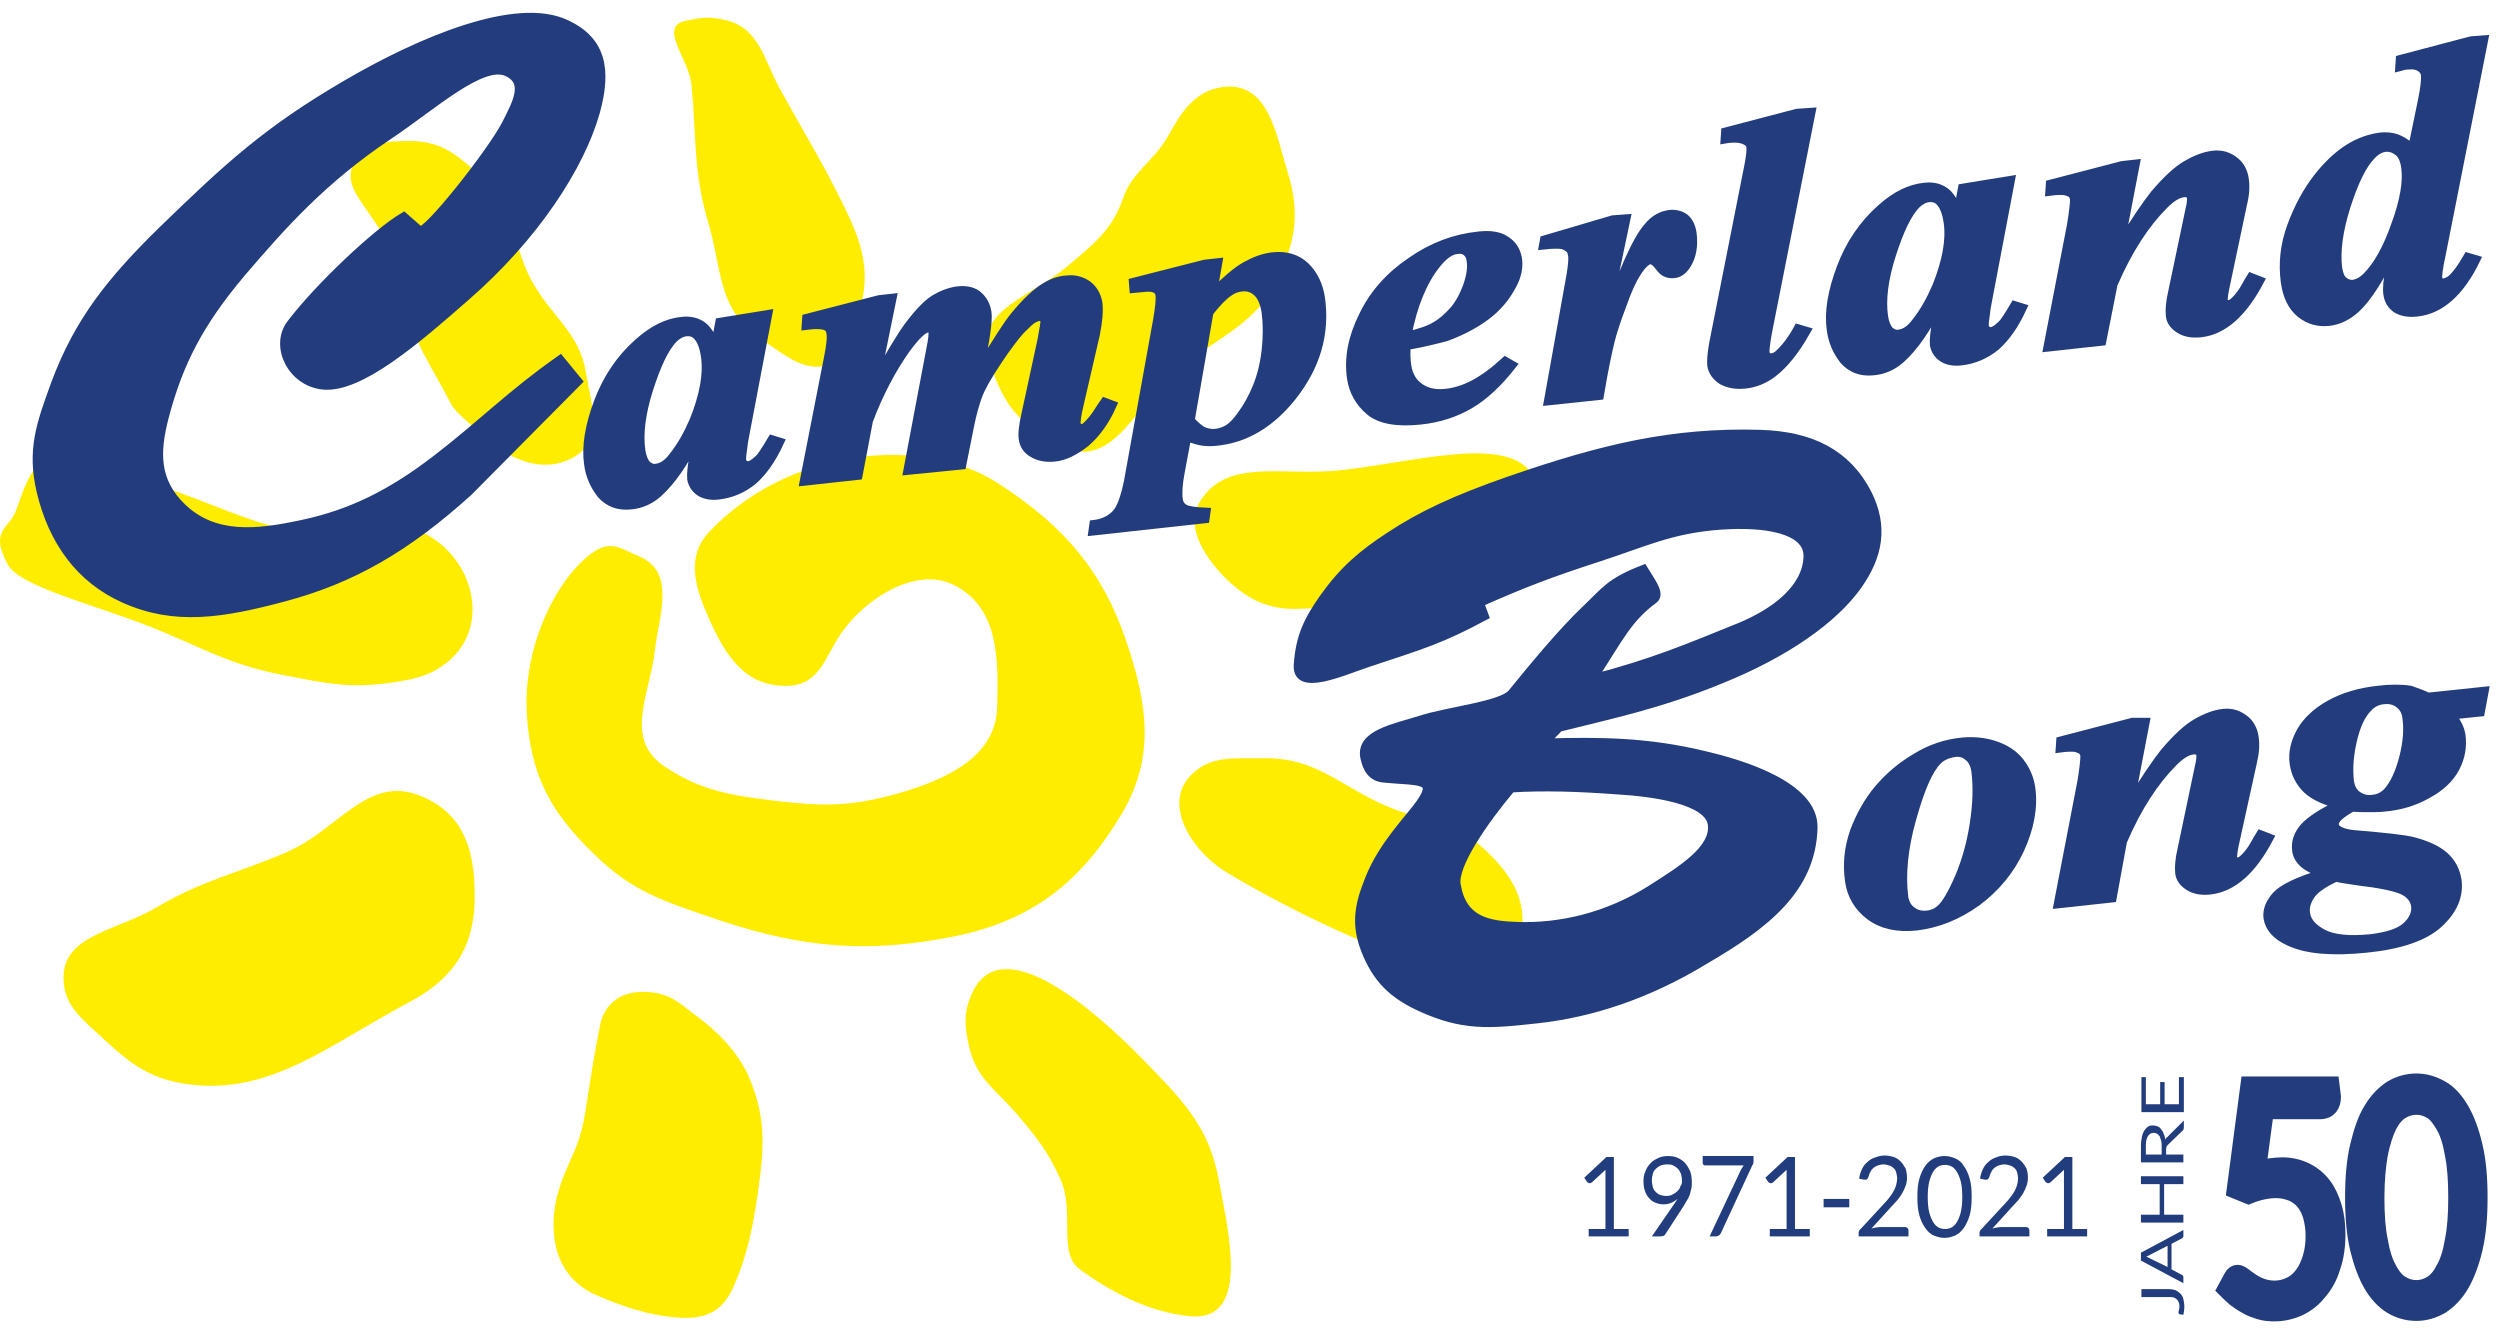 <svg class="logo" xmlns="http://www.w3.org/2000/svg" width="146" height="78" viewBox="0 0 146 78">
    <g fill="none" fill-rule="evenodd" transform="translate(0 1)">
        <g class="logo__wording" fill-rule="nonzero" transform="translate(92.52 61.904)">
            <g fill="#223D7D" transform="translate(32.51)">
                <path d="M1.643 12.383C1.787 12.383 1.902 12.412 2.018 12.441 2.133 12.498 2.219 12.556 2.306 12.642 2.392 12.729 2.45 12.844 2.479 12.959 2.507 13.103 2.536 13.247 2.536 13.42 2.536 13.564 2.507 13.737 2.479 13.881L2.277 13.852C2.248 13.852 2.248 13.852 2.219 13.823 2.219 13.794 2.19 13.794 2.19 13.737 2.19 13.708 2.19 13.679 2.219 13.621 2.219 13.564 2.248 13.506 2.248 13.449 2.248 13.333 2.248 13.247 2.219 13.189 2.19 13.103 2.162 13.045 2.104 12.988 2.046 12.93 1.989 12.901 1.931 12.873 1.845 12.844 1.758 12.844 1.672 12.844L.029 12.844.029 12.383 1.643 12.383zM2.479 8.927L2.479 9.273C2.479 9.302 2.479 9.359 2.45 9.359 2.421 9.388 2.421 9.417 2.392 9.417L1.787 9.734 1.787 11.231 2.392 11.548C2.421 11.548 2.421 11.577 2.45 11.606 2.479 11.634 2.479 11.663 2.479 11.692L2.479 12.037 0 10.713 0 10.252 2.479 8.927zM1.556 11.087L1.556 9.849.548 10.367C.519 10.396.49 10.396.432 10.425.404 10.454.346 10.454.317 10.482.375 10.511.404 10.511.432 10.54.461 10.569.519 10.569.548 10.598L1.556 11.087z"/>
                <polygon points="2.479 5.788 2.479 6.249 1.355 6.249 1.355 8.035 2.479 8.035 2.479 8.495 0 8.495 0 8.035 1.095 8.035 1.095 6.249 0 6.249 0 5.788"/>
                <path d="M1.441,4.521 L2.479,4.521 L2.479,4.982 L0,4.982 L0,4.032 C0,3.83 0.029,3.629 0.058,3.485 C0.086,3.341 0.144,3.197 0.202,3.11 C0.259,3.024 0.346,2.937 0.432,2.88 C0.519,2.822 0.605,2.822 0.721,2.822 C0.807,2.822 0.893,2.851 0.98,2.88 C1.066,2.909 1.124,2.966 1.182,3.053 C1.239,3.11 1.297,3.197 1.326,3.312 C1.383,3.427 1.412,3.513 1.412,3.657 C1.441,3.6 1.47,3.542 1.528,3.513 L2.507,2.534 L2.507,2.937 C2.507,3.024 2.479,3.081 2.45,3.11 L1.556,3.974 C1.528,4.003 1.499,4.032 1.499,4.06 C1.499,4.089 1.47,4.147 1.47,4.204 L1.47,4.521 L1.441,4.521 Z M1.211,4.521 L1.211,4.06 C1.211,3.917 1.211,3.83 1.182,3.715 C1.153,3.629 1.124,3.542 1.095,3.456 C1.038,3.398 1.009,3.341 0.951,3.312 C0.893,3.283 0.836,3.254 0.749,3.254 C0.605,3.254 0.49,3.312 0.404,3.456 C0.317,3.6 0.288,3.773 0.288,4.032 L0.288,4.521 L1.211,4.521 Z"/>
                <polygon points="0 0 .288 0 .288 1.584 1.124 1.584 1.124 .288 1.383 .288 1.383 1.584 2.219 1.584 2.219 0 2.507 0 2.507 2.045 .029 2.045 .029 0"/>
            </g>
            <g fill="#223C7E" stroke="#223C7E" transform="translate(37.468 .288)">
                <path d="M6.225.864C6.225 1.094 6.168 1.296 6.053 1.44 5.937 1.584 5.764 1.67 5.476 1.67L2.306 1.67 1.845 5.126C2.104 5.04 2.363 4.982 2.594 4.953 2.825 4.924 3.055 4.896 3.286 4.896 3.804 4.896 4.266 5.011 4.669 5.212 5.073 5.414 5.418 5.702 5.678 6.048 5.937 6.393 6.139 6.825 6.283 7.315 6.427 7.804 6.485 8.323 6.485 8.899 6.485 9.59 6.398 10.223 6.197 10.799 6.024 11.375 5.764 11.836 5.418 12.239 5.101 12.642 4.698 12.959 4.266 13.161 3.833 13.362 3.343 13.477 2.825 13.477 2.536 13.477 2.248 13.449 1.96 13.362 1.7 13.276 1.441 13.189 1.211 13.045.98 12.93.749 12.757.548 12.613.346 12.441.173 12.268 0 12.095L.375 11.404C.461 11.231.576 11.174.692 11.174.778 11.174.893 11.231 1.009 11.318 1.124 11.404 1.268 11.519 1.441 11.634 1.614 11.75 1.816 11.865 2.046 11.951 2.277 12.037 2.536 12.095 2.853 12.095 3.199 12.095 3.516 12.009 3.804 11.865 4.093 11.721 4.323 11.519 4.525 11.231 4.727 10.972 4.871 10.626 4.986 10.252 5.101 9.878 5.159 9.446 5.159 8.985 5.159 8.582 5.101 8.207 5.015 7.862 4.929 7.545 4.784 7.257 4.611 7.027 4.439 6.796 4.208 6.624 3.92 6.48 3.632 6.364 3.315 6.278 2.94 6.278 2.68 6.278 2.421 6.307 2.162 6.364 1.873 6.422 1.614 6.508 1.326 6.624L.548 6.307 1.355.173 6.139.173 6.225.864zM14.786 6.739C14.786 7.891 14.699 8.87 14.497 9.734 14.296 10.569 14.036 11.26 13.719 11.807 13.402 12.354 12.999 12.757 12.566 13.045 12.105 13.305 11.644 13.449 11.125 13.449 10.606 13.449 10.116 13.305 9.684 13.045 9.252 12.786 8.848 12.354 8.531 11.807 8.214 11.26 7.955 10.569 7.753 9.734 7.551 8.899 7.465 7.891 7.465 6.739 7.465 5.587 7.551 4.579 7.753 3.744 7.955 2.909 8.185 2.189 8.531 1.641 8.848 1.094 9.252.691 9.684.403 10.116.144 10.606 0 11.125 0 11.644 0 12.105.144 12.566.403 13.027.662 13.402 1.094 13.719 1.641 14.036 2.189 14.296 2.88 14.497 3.744 14.699 4.579 14.786 5.587 14.786 6.739zM13.489 6.739C13.489 5.731 13.431 4.896 13.287 4.204 13.172 3.513 12.999 2.966 12.768 2.563 12.537 2.16 12.307 1.843 12.019 1.67 11.73 1.497 11.442 1.411 11.125 1.411 10.808 1.411 10.52 1.497 10.232 1.67 9.944 1.843 9.684 2.16 9.482 2.563 9.281 2.966 9.108 3.513 8.964 4.204 8.848 4.896 8.762 5.731 8.762 6.739 8.762 7.747 8.819 8.582 8.964 9.273 9.079 9.964 9.252 10.511 9.482 10.914 9.684 11.318 9.944 11.634 10.232 11.807 10.52 11.98 10.808 12.066 11.125 12.066 11.442 12.066 11.73 11.98 12.019 11.807 12.307 11.634 12.566 11.318 12.768 10.914 12.999 10.511 13.172 9.964 13.287 9.273 13.431 8.582 13.489 7.747 13.489 6.739z"/>
            </g>
            <g fill="#223D7D" transform="translate(0 4.579)">
                <path d="M.317 4.291L1.239 4.291 1.239 1.123C1.239 1.037 1.239.922 1.239.835L.461 1.555C.432 1.584.404 1.584.375 1.613.346 1.613.317 1.613.288 1.613.259 1.613.259 1.613.231 1.584.202 1.584.202 1.555.173 1.555L0 1.296 1.297.086 1.729.086 1.729 4.291 2.594 4.291 2.594 4.723.259 4.723.259 4.291.317 4.291zM5.217 2.88C5.274 2.822 5.303 2.765 5.332 2.707 5.361 2.649 5.418 2.592 5.447 2.534 5.332 2.621 5.217 2.707 5.073 2.765 4.929 2.822 4.784 2.851 4.64 2.851 4.467 2.851 4.323 2.822 4.179 2.765 4.035 2.707 3.891 2.621 3.804 2.505 3.689 2.39 3.603 2.246 3.545 2.073 3.487 1.901 3.459 1.728 3.459 1.497 3.459 1.296 3.487 1.094 3.574.922 3.632.749 3.747.576 3.862.461 3.977.317 4.15.23 4.323.144 4.496.058 4.698.029 4.9.029 5.101.029 5.303.058 5.476.144 5.649.23 5.793.317 5.908.461 6.024.605 6.11.749 6.197.95 6.254 1.123 6.283 1.353 6.283 1.555 6.283 1.699 6.283 1.814 6.254 1.929 6.225 2.045 6.197 2.16 6.168 2.275 6.11 2.39 6.081 2.505 5.995 2.621 5.937 2.736 5.851 2.851 5.793 2.966L4.727 4.608C4.698 4.636 4.669 4.694 4.611 4.694 4.554 4.723 4.496 4.723 4.439 4.723L3.949 4.723 5.217 2.88zM5.707 1.469C5.707 1.325 5.678 1.181 5.649 1.066 5.591.95 5.534.835 5.476.778 5.39.691 5.303.634 5.188.576 5.073.518 4.957.518 4.842.518 4.698.518 4.583.547 4.467.576 4.352.634 4.266.691 4.179.778 4.093.864 4.035.95 4.006 1.066 3.977 1.181 3.949 1.296 3.949 1.44 3.949 1.584 3.977 1.728 4.006 1.843 4.035 1.958 4.093 2.045 4.179 2.131 4.266 2.217 4.352 2.275 4.439 2.304 4.554 2.333 4.669 2.361 4.784 2.361 4.929 2.361 5.073 2.333 5.159 2.275 5.274 2.217 5.361 2.16 5.447 2.073 5.534 1.987 5.591 1.901 5.62 1.785 5.707 1.699 5.707 1.584 5.707 1.469zM9.886.058L9.886.317C9.886.403 9.886.461 9.857.49 9.828.547 9.828.576 9.799.605L7.984 4.521C7.955 4.579 7.926 4.636 7.868 4.665 7.811 4.694 7.753 4.723 7.695 4.723L7.321 4.723 9.136.864C9.165.806 9.194.749 9.223.72 9.252.662 9.281.634 9.309.576L7.033.576C7.004.576 6.975.547 6.946.518 6.917.49 6.917.461 6.917.432L6.917.029 9.886.029 9.886.058zM10.895 4.291L11.817 4.291 11.817 1.123C11.817 1.037 11.817.922 11.817.835L11.039 1.555C11.01 1.584 10.981 1.584 10.952 1.613 10.923 1.613 10.895 1.613 10.866 1.613 10.837 1.613 10.837 1.613 10.808 1.584 10.779 1.584 10.779 1.555 10.751 1.555L10.578 1.296 11.875.086 12.307.086 12.307 4.291 13.172 4.291 13.172 4.723 10.837 4.723 10.837 4.291 10.895 4.291z"/>
                <polygon points="13.979 2.534 15.477 2.534 15.477 3.024 13.979 3.024"/>
                <path d="M17.552 0C17.725 0 17.898.029 18.071.086 18.244.144 18.359.23 18.475.346 18.59.461 18.676.605 18.763.749 18.821.922 18.849 1.094 18.849 1.296 18.849 1.469 18.821 1.641 18.763 1.785 18.705 1.929 18.648 2.073 18.561 2.217 18.475 2.361 18.388 2.477 18.273 2.621 18.158 2.736 18.042 2.88 17.927 2.995L16.774 4.262C16.861 4.233 16.947 4.233 17.034 4.204 17.12 4.204 17.207 4.176 17.264 4.176L18.734 4.176C18.792 4.176 18.849 4.204 18.878 4.233 18.907 4.262 18.936 4.32 18.936 4.377L18.936 4.723 16.025 4.723 16.025 4.521C16.025 4.492 16.025 4.435 16.054 4.406 16.083 4.348 16.083 4.32 16.14 4.291L17.524 2.793C17.639 2.678 17.754 2.534 17.841 2.419 17.927 2.304 18.014 2.189 18.071 2.073 18.129 1.958 18.187 1.843 18.215 1.728 18.244 1.613 18.273 1.469 18.273 1.353 18.273 1.21 18.244 1.094 18.215.979 18.187.864 18.129.778 18.042.72 17.985.662 17.898.605 17.783.576 17.697.547 17.581.518 17.466.518 17.351.518 17.264.547 17.149.576 17.062.605 16.976.662 16.89.72 16.832.778 16.745.864 16.717.95 16.659 1.037 16.63 1.123 16.601 1.238 16.573 1.325 16.544 1.353 16.515 1.382 16.486 1.411 16.428 1.411 16.342 1.411L16.054 1.353C16.083 1.152 16.14.95 16.227.778 16.313.605 16.4.49 16.544.374 16.659.259 16.803.173 16.976.115 17.207.029 17.38 0 17.552 0zM22.625 2.419C22.625 2.822 22.596 3.197 22.51 3.485 22.423 3.773 22.308 4.032 22.164 4.233 22.02 4.435 21.847 4.579 21.674 4.665 21.472 4.752 21.27 4.809 21.04 4.809 20.809 4.809 20.608 4.752 20.406 4.665 20.204 4.579 20.06 4.435 19.916 4.233 19.772 4.032 19.656 3.801 19.57 3.485 19.484 3.197 19.455 2.822 19.455 2.419 19.455 2.016 19.484 1.641 19.57 1.353 19.656 1.066 19.772.806 19.916.605 20.06.403 20.233.259 20.406.173 20.608.086 20.809.029 21.04.029 21.27.029 21.472.086 21.674.173 21.876.259 22.049.403 22.164.605 22.308.806 22.423 1.037 22.51 1.353 22.596 1.641 22.625 1.987 22.625 2.419zM22.077 2.419C22.077 2.073 22.049 1.757 21.991 1.526 21.933 1.296 21.847 1.094 21.76.95 21.674.806 21.559.691 21.443.634 21.328.576 21.184.547 21.069.547 20.925.547 20.809.576 20.694.634 20.579.691 20.463.806 20.377.95 20.291 1.094 20.204 1.296 20.146 1.526 20.089 1.757 20.06 2.073 20.06 2.419 20.06 2.765 20.089 3.081 20.146 3.312 20.204 3.542 20.291 3.744 20.377 3.888 20.463 4.032 20.579 4.147 20.694 4.204 20.809 4.262 20.953 4.291 21.069 4.291 21.213 4.291 21.328 4.262 21.443 4.204 21.559 4.147 21.674 4.032 21.76 3.888 21.847 3.744 21.933 3.542 21.991 3.312 22.049 3.053 22.077 2.765 22.077 2.419zM24.614 0C24.787 0 24.96.029 25.133.086 25.305.144 25.421.23 25.536.346 25.651.461 25.738.605 25.824.749 25.882.922 25.911 1.094 25.911 1.296 25.911 1.469 25.882 1.641 25.824 1.785 25.767 1.929 25.709 2.073 25.623 2.217 25.536 2.361 25.45 2.477 25.334 2.621 25.219 2.736 25.104 2.88 24.988 2.995L23.836 4.262C23.922 4.233 24.009 4.233 24.095 4.204 24.181 4.204 24.268 4.176 24.326 4.176L25.795 4.176C25.853 4.176 25.911 4.204 25.94 4.233 25.968 4.262 25.997 4.32 25.997 4.377L25.997 4.723 23.086 4.723 23.086 4.521C23.086 4.492 23.086 4.435 23.115 4.406 23.144 4.348 23.144 4.32 23.202 4.291L24.585 2.793C24.7 2.678 24.816 2.534 24.902 2.419 24.988 2.304 25.075 2.189 25.133 2.073 25.19 1.958 25.248 1.843 25.277 1.728 25.305 1.613 25.334 1.469 25.334 1.353 25.334 1.21 25.305 1.094 25.277.979 25.248.864 25.19.778 25.104.72 25.046.662 24.96.605 24.844.576 24.758.547 24.643.518 24.527.518 24.412.518 24.326.547 24.21.576 24.124.605 24.037.662 23.951.72 23.893.778 23.807.864 23.778.95 23.72 1.037 23.691 1.123 23.663 1.238 23.634 1.325 23.605 1.353 23.576 1.382 23.547 1.411 23.49 1.411 23.403 1.411L23.115 1.353C23.144 1.152 23.202.95 23.288.778 23.374.605 23.461.49 23.605.374 23.72.259 23.864.173 24.037.115 24.239.029 24.412 0 24.614 0zM27.092 4.291L28.015 4.291 28.015 1.123C28.015 1.037 28.015.922 28.015.835L27.237 1.555C27.208 1.584 27.179 1.584 27.15 1.613 27.121 1.613 27.092 1.613 27.064 1.613 27.035 1.613 27.035 1.613 27.006 1.584 26.977 1.584 26.977 1.555 26.948 1.555L26.775 1.296 28.072.086 28.505.086 28.505 4.291 29.369 4.291 29.369 4.723 27.035 4.723 27.035 4.291 27.092 4.291z"/>
            </g>
        </g>
        <g fill="#FFED00" fill-rule="nonzero" transform="translate(0 .033)" class="logo__sun">
            <path d="M37.414 56.892C35.775 56.95 35.2 58.072 35.056 58.792 34.625 60.922 34.51 61.872 34.165 64.002 33.82 66.19 33.072 66.823 32.554 68.752 32.123 70.364 32.008 73.444 34.941 74.653 36.091 75.142 37.759 75.804 39.686 75.919 41.699 76.063 42.418 75.085 42.878 74.019 43.626 72.321 43.971 70.68 44.287 68.435 44.632 65.96 44.747 64.233 43.741 61.872 43.223 60.663 42.217 59.454 40.721 58.332 39.686 57.583 39.14 56.864 37.414 56.892L37.414 56.892zM59.413 64.06C60.563 65.413 61.196 66.219 61.915 67.802 62.806 69.759 61.742 72.148 63.065 73.098 64.992 74.509 67.177 75.603 69.478 75.833 73.043 76.178 71.749 70.968 71.174 67.859 70.599 64.722 69.017 63.167 66.659 60.75 63.87 57.9 58.665 53.409 56.882 56.748 56.221 58.015 56.307 58.936 56.652 60.318 57.112 62.016 58.176 62.621 59.413 64.06L59.413 64.06zM71.606 49.897C74.941 51.912 81.038 54.992 85.61 55.971 88.227 56.518 88.917 54.302 88.917 52.718 88.917 51.02 87.968 49.696 86.444 48.343 84.833 46.933 83.252 46.961 81.181 46.127 78.306 44.946 76.925 43.191 73.791 43.248 72.123 43.277 70.8 43.075 69.679 44.112 67.81 45.781 69.506 48.602 71.606 49.897L71.606 49.897zM75.804 34.526C82.936 34.296 85.869 33.346 89.176 31.82 91.275 30.842 90.7 28.021 89.319 26.438 87.594 24.451 82.504 25.977 78.191 26.438 74.884 26.783 71.663 25.689 70.081 28.251 69.248 29.604 70.168 31.273 71.462 32.626 72.698 33.864 73.935 34.584 75.804 34.526L75.804 34.526zM65.595 10.519C64.963 12.39 63.87 13.225 62.26 14.578 60.218 16.276 57.199 17.025 57.687 19.443 58.291 22.552 59.815 24.048 62.116 25.085 65.107 26.409 66.401 22.408 68.902 20.45 71.289 18.55 73.388 17.86 74.625 15.24 75.689 12.995 75.919 11.354 75.2 9.022 74.51 6.777 74.079 3.755 71.462 4.043 69.679 4.244 68.874 5.741 68.212 6.921 67.35 8.418 66.084 9.051 65.595 10.519L65.595 10.519zM40.376 3.87C40.692 7.065 40.462 8.936 41.383 12.045 42.188 14.78 41.9 17.082 44.46 18.781 45.869 19.702 47.105 20.882 48.658 20.162 49.952 19.558 49.866 18.406 50.211 17.14 50.843 14.808 50.383 13.254 49.319 11.066 47.968 8.303 47.048 6.892 45.552 4.158 44.575 2.402 44.345.502 42.188.099 41.383-.045 41.095-.045 40.031.185 38.421.502 40.232 2.431 40.376 3.87L40.376 3.87zM22.921 14.348C23.439 17.14 24.186 18.694 25.624 21.227 26.746 23.214 26.027 22.436 28.212 24.423 29.679 25.747 31.605 26.668 33.417 25.718 35.315 24.71 34.539 22.667 34.222 20.738 33.848 18.378 32.181 17.457 31.03 15.326 29.794 13.024 30.225 11.095 28.155 9.31 26.861 8.188 25.969 7.267 24.158 7.209 22.72 7.18 21.397 7.267 20.736 8.36 20.045 9.512 20.851 10.404 21.656 11.584 22.518 12.822 22.691 13.11 22.921 14.348L22.921 14.348zM.434 31.907C1.124 33.231 5.495 34.267 8.83 35.591 11.792 36.771 13.345 37.779 16.508 38.383 18.895 38.844 20.304 39.189 22.777 38.844 24.301 38.614 25.164 38.441 26.228 37.549 28.586 35.534 27.723 31.763 24.963 30.208 22.95 29.057 21.196 30.525 18.809 30.237 15.243 29.834 13.403 28.769 10.067 27.589 7.536 26.697 6.156 24.106 3.683 25.113 1.929 25.804 1.555 27.042.951 28.74.549 29.892-.63 29.863.434 31.907L.434 31.907zM6.127 59.713C7.68 61.152 8.888 62.045 11.131 62.304 15.876 62.88 19.269 59.944 23.899 57.497 26.774 55.971 27.781 53.927 27.723 51.078 27.695 48.631 27.091 46.443 24.531 45.436 21.454 44.198 19.758 47.451 16.71 48.746 13.748 50.013 11.85 50.358 9.118 51.97 6.817 53.323 3.712 53.582 3.712 56.029 3.683 57.698 4.833 58.504 6.127 59.713L6.127 59.713zM42.044 52.718C47.048 54.388 50.815 54.618 55.646 53.668 60.534 52.718 63.352 50.157 65.538 46.443 67.465 43.162 67.033 40.082 65.739 36.311 64.416 32.454 62.288 29.748 58.234 27.157 53.777 24.307 45.984 25.171 41.411 30.036 40.06 31.475 40.577 33.231 41.383 35.044 42.303 37.117 43.453 39.132 46.07 39.017 47.91 38.93 48.198 37.261 49.176 35.879 50.585 33.893 53.489 32.051 55.675 33.116 58.32 34.411 58.32 37.405 58.234 40.283 58.148 43.075 55.473 44.428 52.483 45.292 49.722 46.069 48.169 46.069 45.437 45.752 42.734 45.436 40.923 45.148 38.823 43.737 36.408 42.125 37.932 39.592 38.248 36.944 38.449 35.016 39.542 32.367 37.299 31.446 36.293 31.043 35.689 30.41 34.481 31.331 32.382 32.943 30.513 36.858 30.772 40.744 31.002 44.169 32.066 46.328 34.711 48.861 36.897 51.02 38.708 51.596 42.044 52.718L42.044 52.718z"/>
        </g>
        <g class="logo__wording" fill="#223C7E" stroke="#223C7E" stroke-width=".5" transform="translate(2.157)">
            <path d="M42.692,17.353 L41.28,24.783 L41.165,25.676 C41.165,25.791 41.165,25.878 41.165,25.906 C41.165,25.993 41.222,26.05 41.309,26.108 C41.395,26.166 41.453,26.194 41.539,26.194 C41.712,26.166 41.914,26.05 42.202,25.762 C42.317,25.647 42.548,25.302 42.923,24.668 L43.384,24.812 C42.923,25.82 42.404,26.54 41.827,27.058 C41.222,27.548 40.559,27.836 39.81,27.922 C39.349,27.98 38.974,27.893 38.715,27.721 C38.455,27.548 38.282,27.289 38.225,26.972 C38.196,26.684 38.254,26.166 38.398,25.359 L38.571,24.467 C37.821,25.993 37.043,27.116 36.265,27.807 C35.804,28.21 35.285,28.441 34.708,28.498 C33.959,28.585 33.383,28.354 32.95,27.865 C32.547,27.346 32.287,26.77 32.201,26.079 C32.057,25.071 32.259,23.862 32.777,22.479 C33.296,21.097 34.074,19.945 35.112,19.024 C35.977,18.246 36.812,17.843 37.648,17.757 C38.109,17.699 38.484,17.785 38.801,17.987 C39.118,18.189 39.378,18.592 39.608,19.197 L39.868,17.814 L42.692,17.353 L42.692,17.353 Z M39.032,19.83 C38.945,19.254 38.801,18.851 38.542,18.592 C38.369,18.419 38.138,18.361 37.908,18.39 C37.648,18.419 37.389,18.563 37.158,18.793 C36.668,19.312 36.207,20.262 35.746,21.702 C35.285,23.142 35.141,24.351 35.285,25.33 C35.343,25.705 35.458,25.964 35.602,26.137 C35.775,26.281 35.948,26.367 36.121,26.338 C36.495,26.31 36.841,26.079 37.158,25.647 C37.619,25.071 38.023,24.351 38.369,23.545 C38.945,22.105 39.176,20.867 39.032,19.83 L39.032,19.83 Z"/>
            <path fill-rule="nonzero" d="M49.955,16.403 L48.975,21.212 C49.84,19.686 50.474,18.621 50.877,18.073 C51.483,17.267 52.001,16.72 52.434,16.461 C52.866,16.202 53.327,16.029 53.788,15.971 C54.307,15.914 54.74,16.029 54.999,16.288 C55.287,16.547 55.431,16.864 55.489,17.209 C55.547,17.555 55.489,18.073 55.374,18.793 L55.057,20.579 C56.008,19.024 56.671,17.958 57.103,17.44 C57.766,16.634 58.371,16.058 58.919,15.741 C59.293,15.51 59.697,15.366 60.129,15.338 C60.59,15.28 60.994,15.395 61.34,15.626 C61.686,15.885 61.887,16.23 61.974,16.691 C62.031,17.152 61.974,17.757 61.83,18.505 L60.879,22.623 C60.734,23.228 60.677,23.631 60.706,23.804 C60.706,23.862 60.734,23.919 60.821,23.948 C60.879,24.006 60.936,24.006 61.023,24.006 C61.109,24.006 61.196,23.977 61.253,23.919 C61.513,23.689 61.801,23.343 62.06,22.911 C62.118,22.825 62.204,22.681 62.349,22.479 L62.81,22.652 C62.377,23.631 61.83,24.351 61.224,24.87 C60.59,25.359 60.014,25.647 59.438,25.705 C58.948,25.762 58.515,25.676 58.169,25.474 C57.823,25.273 57.651,25.014 57.593,24.668 C57.535,24.351 57.593,23.862 57.737,23.228 L58.688,18.822 C58.803,18.217 58.861,17.843 58.861,17.699 C58.861,17.641 58.803,17.613 58.746,17.555 C58.688,17.526 58.602,17.497 58.544,17.497 C58.429,17.497 58.313,17.555 58.198,17.613 C58.025,17.699 57.795,17.929 57.449,18.275 C57.132,18.621 56.671,19.225 56.094,20.089 C55.518,20.953 55.143,21.616 54.97,22.076 C54.797,22.537 54.624,23.142 54.48,23.862 L54.019,26.166 L50.849,26.482 L52.232,19.168 C52.319,18.765 52.319,18.505 52.319,18.361 C52.319,18.304 52.29,18.275 52.232,18.217 C52.174,18.189 52.117,18.16 52.059,18.16 C51.742,18.189 51.339,18.592 50.762,19.369 C49.926,20.55 49.177,21.961 48.572,23.574 L47.966,26.77 L44.796,27.116 L46.208,19.916 C46.352,19.197 46.41,18.707 46.352,18.419 C46.324,18.304 46.295,18.217 46.208,18.131 C46.122,18.045 46.007,18.016 45.834,17.987 C45.661,17.958 45.372,17.958 44.911,18.016 L44.94,17.584 L49.177,16.49 L49.955,16.403 L49.955,16.403 Z"/>
            <path d="M64.02 15.482L68.199 14.416 68.978 14.33 68.66 16.144C69.439 15.366 70.073 14.819 70.592 14.531 71.11 14.243 71.629 14.042 72.177 13.984 72.955 13.898 73.589 14.099 74.079 14.56 74.569 15.05 74.857 15.654 74.972 16.403 75.261 18.477 74.713 20.377 73.301 22.163 72.061 23.718 70.592 24.611 68.891 24.783 68.603 24.812 68.343 24.812 68.113 24.783 67.882 24.755 67.594 24.668 67.162 24.524L66.787 26.54C66.643 27.26 66.614 27.836 66.672 28.181 66.701 28.412 66.816 28.585 67.018 28.7 67.219 28.815 67.623 28.873 68.286 28.901L68.228 29.305 61.657 30.025 61.714 29.621C62.233 29.564 62.666 29.362 62.983 29.045 63.3 28.729 63.53 28.095 63.732 27.116L65.432 17.699C65.548 17.008 65.605 16.518 65.577 16.23 65.548 16.115 65.519 16 65.432 15.942 65.346 15.856 65.231 15.827 65.087 15.798 64.942 15.77 64.597 15.798 64.049 15.856L64.02 15.482 64.02 15.482zM67.363 23.545C67.652 23.862 67.911 24.092 68.113 24.179 68.315 24.265 68.574 24.323 68.833 24.294 69.093 24.265 69.352 24.179 69.583 24.035 69.813 23.891 70.102 23.603 70.39 23.171 70.707 22.739 70.995 22.22 71.254 21.587 71.514 20.953 71.687 20.233 71.773 19.456 71.86 18.678 71.86 17.929 71.773 17.238 71.687 16.691 71.514 16.288 71.254 16.058 70.995 15.827 70.707 15.741 70.39 15.77 70.102 15.798 69.842 15.885 69.612 16.058 69.266 16.288 68.891 16.691 68.459 17.238L67.363 23.545 67.363 23.545zM79.959 19.197C79.959 19.686 79.959 20.06 80.016 20.377 80.103 20.924 80.333 21.328 80.737 21.616 81.14 21.904 81.63 22.019 82.236 21.961 82.812 21.904 83.36 21.731 83.907 21.443 84.455 21.155 85.06 20.723 85.752 20.089L86.155 20.32C85.348 21.356 84.512 22.134 83.677 22.623 82.841 23.113 81.89 23.43 80.794 23.545 79.44 23.689 78.431 23.516 77.826 22.998 77.221 22.479 76.875 21.846 76.759 21.097 76.586 19.916 76.817 18.707 77.451 17.44 78.056 16.173 79.007 15.107 80.247 14.272 81.486 13.408 82.783 12.919 84.167 12.775 84.858 12.688 85.406 12.775 85.781 13.034 86.184 13.293 86.386 13.639 86.472 14.071 86.559 14.589 86.443 15.136 86.155 15.654 85.781 16.374 85.262 16.979 84.599 17.469 83.936 17.958 83.158 18.361 82.293 18.678 81.746 18.822 80.967 19.024 79.959 19.197L79.959 19.197zM80.016 18.621C80.737 18.448 81.284 18.275 81.659 18.045 82.034 17.843 82.38 17.526 82.725 17.152 83.071 16.749 83.331 16.259 83.532 15.712 83.734 15.136 83.821 14.618 83.734 14.157 83.705 13.955 83.619 13.811 83.475 13.696 83.331 13.581 83.158 13.552 82.956 13.581 82.553 13.61 82.149 13.898 81.717 14.445 80.939 15.424 80.362 16.806 80.016 18.621L80.016 18.621z"/>
            <path fill-rule="nonzero" d="M92.813 11.767L91.487 18.073C92.554 14.963 93.418 13.005 94.081 12.256 94.456 11.795 94.888 11.565 95.378 11.508 95.724 11.479 96.012 11.565 96.243 11.738 96.473 11.939 96.618 12.227 96.675 12.631 96.762 13.322 96.675 13.927 96.358 14.445 96.156 14.762 95.926 14.963 95.609 14.992 95.292 15.021 95.032 14.934 94.831 14.675 94.629 14.416 94.514 14.301 94.427 14.243 94.369 14.215 94.283 14.186 94.225 14.186 94.139 14.186 94.052 14.215 93.995 14.272 93.822 14.387 93.62 14.618 93.39 14.992 93.159 15.366 92.871 15.971 92.583 16.806 92.265 17.641 92.035 18.333 91.891 18.909 91.747 19.485 91.516 20.55 91.257 22.105L88.259 22.422 89.585 15.021C89.672 14.474 89.7 14.099 89.672 13.927 89.643 13.725 89.585 13.581 89.47 13.495 89.354 13.408 89.21 13.322 89.037 13.293 88.865 13.264 88.519 13.264 87.971 13.322L88.029 13.005 92.035 11.824 92.813 11.767 92.813 11.767zM103.621 5.546L101.114 18.217C100.97 18.966 100.912 19.427 100.941 19.629 100.941 19.715 100.998 19.801 101.085 19.83 101.171 19.888 101.258 19.916 101.316 19.888 101.46 19.859 101.604 19.801 101.719 19.686 102.065 19.369 102.468 18.88 102.843 18.189L103.333 18.333C102.699 19.456 102.036 20.291 101.344 20.809 100.883 21.155 100.336 21.385 99.759 21.443 99.212 21.5 98.779 21.414 98.405 21.212 98.059 20.982 97.857 20.694 97.799 20.348 97.77 20.089 97.799 19.657 97.915 19.024L99.961 8.685C100.076 8.109 100.105 7.735 100.076 7.562 100.047 7.389 99.932 7.274 99.73 7.188 99.471 7.073 99.067 7.044 98.577 7.13L98.606 6.698 102.785 5.604 103.621 5.546 103.621 5.546z"/>
            <path d="M115.265,9.52 L113.853,16.95 L113.738,17.843 C113.738,17.958 113.738,18.045 113.738,18.073 C113.738,18.16 113.795,18.217 113.882,18.275 C113.968,18.333 114.026,18.361 114.112,18.361 C114.285,18.333 114.487,18.217 114.775,17.929 C114.891,17.814 115.121,17.469 115.496,16.835 L115.957,16.979 C115.496,17.987 114.977,18.707 114.401,19.225 C113.795,19.715 113.132,20.003 112.383,20.089 C111.922,20.147 111.547,20.06 111.288,19.888 C111.028,19.715 110.856,19.456 110.798,19.139 C110.769,18.851 110.827,18.333 110.971,17.526 L111.144,16.634 C110.394,18.16 109.616,19.283 108.838,19.974 C108.377,20.377 107.858,20.608 107.282,20.665 C106.532,20.752 105.956,20.521 105.523,20.032 C105.12,19.513 104.861,18.937 104.774,18.246 C104.63,17.238 104.832,16.029 105.351,14.646 C105.869,13.264 106.648,12.112 107.685,11.191 C108.55,10.413 109.386,10.01 110.221,9.924 C110.683,9.866 111.057,9.952 111.374,10.154 C111.691,10.356 111.951,10.759 112.181,11.364 L112.441,9.981 L115.265,9.52 L115.265,9.52 Z M111.605,11.997 C111.518,11.421 111.374,11.018 111.115,10.759 C110.942,10.586 110.711,10.528 110.481,10.557 C110.221,10.586 109.962,10.73 109.731,10.96 C109.241,11.479 108.78,12.429 108.319,13.869 C107.858,15.309 107.714,16.518 107.858,17.497 C107.916,17.872 108.031,18.131 108.175,18.304 C108.348,18.448 108.521,18.534 108.694,18.505 C109.069,18.477 109.414,18.246 109.731,17.814 C110.193,17.238 110.596,16.518 110.942,15.712 C111.518,14.272 111.749,13.034 111.605,11.997 L111.605,11.997 Z"/>
            <path fill-rule="nonzero" d="M122.557,8.57 L121.635,13.379 C122.528,11.911 123.22,10.903 123.681,10.327 C124.373,9.52 124.978,8.945 125.526,8.628 C126.073,8.311 126.592,8.109 127.082,8.052 C127.543,7.994 127.947,8.109 128.293,8.369 C128.667,8.628 128.869,9.031 128.927,9.492 C128.984,9.895 128.956,10.384 128.811,10.96 L127.803,15.741 C127.716,16.144 127.687,16.432 127.687,16.547 C127.687,16.605 127.745,16.691 127.803,16.72 C127.86,16.778 127.947,16.806 128.004,16.778 C128.091,16.778 128.177,16.72 128.264,16.662 C128.523,16.432 128.783,16.115 129.013,15.683 C129.071,15.568 129.157,15.424 129.301,15.194 L129.82,15.395 C128.84,17.267 127.687,18.304 126.362,18.448 C125.843,18.505 125.439,18.419 125.122,18.217 C124.805,18.016 124.603,17.757 124.575,17.411 C124.546,17.094 124.575,16.634 124.719,16.029 L125.728,11.22 C125.814,10.903 125.814,10.672 125.814,10.528 C125.814,10.442 125.756,10.384 125.67,10.327 C125.583,10.269 125.497,10.24 125.382,10.269 C125.036,10.298 124.661,10.528 124.229,10.96 C123.134,12.055 122.125,13.581 121.26,15.597 L120.597,18.937 L117.427,19.283 L118.81,12.112 C118.926,11.392 118.983,10.903 118.983,10.615 C118.954,10.5 118.926,10.384 118.839,10.327 C118.753,10.24 118.637,10.212 118.464,10.154 C118.292,10.125 117.974,10.125 117.542,10.183 L117.571,9.751 L121.779,8.657 L122.557,8.57 L122.557,8.57 Z"/>
            <path d="M142.905 1.313L140.427 13.84C140.254 14.618 140.196 15.107 140.225 15.251 140.225 15.338 140.283 15.395 140.34 15.453 140.427 15.51 140.484 15.539 140.571 15.51 140.715 15.482 140.859 15.424 141.032 15.28 141.291 15.05 141.608 14.618 141.954 14.013L142.444 14.157C141.522 16.058 140.369 17.094 138.986 17.238 138.496 17.296 138.092 17.209 137.804 17.037 137.516 16.835 137.343 16.576 137.285 16.202 137.227 15.856 137.285 15.366 137.4 14.733L137.631 13.581C136.824 15.28 136.075 16.432 135.412 17.037 134.893 17.497 134.374 17.728 133.826 17.785 133.221 17.843 132.674 17.699 132.184 17.296 131.694 16.893 131.405 16.288 131.29 15.453 131.146 14.387 131.261 13.293 131.665 12.199 132.068 11.104 132.587 10.154 133.192 9.376 133.798 8.599 134.432 8.023 135.037 7.649 135.642 7.274 136.247 7.073 136.882 6.986 137.199 6.957 137.487 6.986 137.775 7.073 138.034 7.159 138.351 7.361 138.726 7.649L139.303 4.855C139.447 4.135 139.504 3.646 139.476 3.358 139.447 3.185 139.36 3.041 139.158 2.926 138.986 2.811 138.755 2.782 138.467 2.811 138.351 2.811 138.179 2.839 137.977 2.897L138.006 2.465 142.156 1.371 142.905 1.313 142.905 1.313zM138.323 8.772C138.265 8.34 138.121 8.023 137.89 7.85 137.66 7.677 137.429 7.591 137.141 7.62 136.882 7.649 136.593 7.793 136.334 8.081 135.815 8.599 135.325 9.607 134.864 11.047 134.403 12.515 134.259 13.696 134.374 14.646 134.432 14.992 134.518 15.251 134.691 15.395 134.864 15.539 135.037 15.597 135.21 15.597 135.498 15.568 135.786 15.424 136.046 15.165 136.68 14.531 137.256 13.523 137.746 12.112 138.265 10.701 138.438 9.578 138.323 8.772L138.323 8.772zM112.47 42.321C113.104 42.264 113.738 42.321 114.343 42.523 114.948 42.724 115.438 43.041 115.784 43.473 116.13 43.905 116.36 44.423 116.447 44.971 116.62 46.123 116.389 47.332 115.813 48.599 115.236 49.837 114.372 50.874 113.277 51.68 112.152 52.487 110.971 52.948 109.76 53.092 108.636 53.207 107.743 53.005 107.051 52.487 106.359 51.968 105.956 51.277 105.841 50.442 105.696 49.434 105.812 48.484 106.129 47.562 106.475 46.641 106.936 45.806 107.541 45.086 108.146 44.366 108.896 43.732 109.731 43.243 110.567 42.724 111.49 42.408 112.47 42.321L112.47 42.321zM112.037 42.955C111.605 43.012 111.259 43.156 111 43.416 110.481 43.934 109.991 45.057 109.501 46.814 109.011 48.542 108.867 50.097 109.04 51.421 109.097 51.738 109.241 52.026 109.501 52.199 109.76 52.4 110.049 52.458 110.366 52.429 110.683 52.4 110.942 52.285 111.173 52.084 111.49 51.796 111.864 51.162 112.268 50.212 112.671 49.261 112.959 48.225 113.132 47.073 113.305 45.95 113.334 44.942 113.219 44.02 113.161 43.646 113.017 43.358 112.787 43.185 112.556 42.984 112.297 42.926 112.037 42.955L112.037 42.955z"/>
            <path fill-rule="nonzero" d="M123.134,41.169 L122.211,45.979 C123.105,44.51 123.796,43.502 124.258,42.926 C124.949,42.12 125.555,41.544 126.102,41.227 C126.65,40.91 127.169,40.709 127.659,40.651 C128.12,40.593 128.523,40.709 128.869,40.968 C129.244,41.227 129.446,41.63 129.503,42.091 C129.561,42.494 129.532,42.984 129.388,43.56 L128.35,48.282 C128.264,48.686 128.235,48.973 128.235,49.089 C128.235,49.146 128.293,49.233 128.35,49.261 C128.408,49.319 128.494,49.348 128.552,49.319 C128.639,49.319 128.725,49.261 128.811,49.204 C129.071,48.973 129.33,48.657 129.561,48.225 C129.618,48.11 129.705,47.966 129.849,47.735 L130.368,47.937 C129.388,49.809 128.235,50.845 126.909,50.989 C126.39,51.047 125.987,50.961 125.67,50.759 C125.353,50.557 125.151,50.298 125.122,49.953 C125.093,49.636 125.122,49.175 125.266,48.57 L126.275,43.761 C126.362,43.444 126.362,43.214 126.362,43.07 C126.362,42.984 126.304,42.926 126.218,42.868 C126.131,42.811 126.045,42.782 125.929,42.811 C125.583,42.84 125.209,43.07 124.776,43.502 C123.681,44.596 122.672,46.123 121.808,48.138 L121.203,51.45 L118.032,51.796 L119.416,44.625 C119.531,43.905 119.588,43.416 119.588,43.128 C119.56,43.012 119.531,42.897 119.444,42.84 C119.358,42.753 119.243,42.724 119.07,42.667 C118.897,42.638 118.58,42.638 118.147,42.696 L118.176,42.264 L122.384,41.169 L123.134,41.169 L123.134,41.169 Z"/>
            <path d="M139.648,39.701 L142.934,39.355 L142.704,40.593 L141.003,40.766 C141.32,41.169 141.522,41.544 141.579,41.947 C141.666,42.609 141.551,43.243 141.234,43.847 C140.917,44.452 140.369,44.971 139.62,45.374 C138.87,45.806 138.034,46.065 137.054,46.151 C136.795,46.18 136.507,46.18 136.219,46.18 C135.902,46.18 135.556,46.18 135.21,46.151 C134.691,46.439 134.403,46.67 134.288,46.842 C134.201,46.958 134.172,47.073 134.172,47.159 C134.201,47.274 134.259,47.39 134.403,47.476 C134.633,47.62 134.979,47.706 135.383,47.735 C137.083,47.879 138.207,47.994 138.784,48.138 C139.533,48.34 140.138,48.599 140.571,48.973 C141.003,49.348 141.262,49.837 141.349,50.413 C141.464,51.306 141.118,52.141 140.283,52.919 C139.447,53.696 138.034,54.186 136.046,54.387 C134.057,54.589 132.558,54.474 131.521,53.984 C130.771,53.639 130.368,53.178 130.281,52.602 C130.224,52.17 130.397,51.738 130.771,51.306 C131.175,50.874 132.068,50.442 133.509,50.01 C132.962,49.809 132.616,49.636 132.414,49.463 C132.126,49.204 131.982,48.945 131.953,48.657 C131.895,48.167 132.039,47.735 132.414,47.303 C132.789,46.9 133.481,46.439 134.461,45.979 C133.625,45.777 132.991,45.489 132.558,45.086 C132.155,44.683 131.895,44.193 131.809,43.588 C131.722,42.955 131.867,42.35 132.212,41.716 C132.558,41.112 133.135,40.565 133.913,40.133 C134.691,39.701 135.642,39.413 136.737,39.297 C137.429,39.211 138.063,39.211 138.611,39.297 C138.928,39.413 139.274,39.528 139.648,39.701 L139.648,39.701 Z M137.083,39.873 C136.68,39.902 136.363,40.075 136.132,40.334 C135.729,40.737 135.44,41.371 135.239,42.235 C135.037,43.099 134.979,43.905 135.066,44.654 C135.123,44.999 135.268,45.287 135.527,45.46 C135.786,45.633 136.075,45.719 136.42,45.662 C136.766,45.633 137.026,45.489 137.256,45.259 C137.66,44.827 137.977,44.135 138.207,43.243 C138.438,42.35 138.496,41.544 138.38,40.824 C138.323,40.507 138.179,40.277 137.948,40.104 C137.689,39.902 137.4,39.845 137.083,39.873 L137.083,39.873 Z M134.259,50.241 C133.509,50.586 133.019,50.932 132.789,51.277 C132.558,51.623 132.443,51.968 132.501,52.343 C132.558,52.804 132.904,53.207 133.509,53.524 C134.115,53.84 135.037,53.927 136.247,53.812 C137.256,53.696 137.977,53.466 138.38,53.092 C138.784,52.717 138.957,52.314 138.899,51.882 C138.841,51.508 138.582,51.191 138.15,50.989 C137.689,50.788 136.853,50.615 135.642,50.471 C135.095,50.385 134.605,50.327 134.259,50.241 L134.259,50.241 Z"/>
            <path fill-rule="nonzero" d="M0.238,27.721 C0.929,30.6 2.515,32.818 5.109,33.97 C8.077,35.295 10.844,34.834 14.418,33.883 C18.424,32.818 21.595,30.975 25.197,27.721 L31.596,21.27 L30.558,20.003 C27.647,22.048 26.091,23.689 23.324,25.82 C20.701,27.836 18.338,29.017 15.456,29.621 C12.775,30.197 10.354,30.428 8.481,28.642 C6.867,27.087 6.924,25.388 7.443,23.372 C8.279,20.176 9.489,17.843 11.939,14.934 C14.331,12.141 16.666,9.492 20.586,6.871 C23.093,5.201 26.004,2.523 27.474,3.214 C28.685,3.79 28.051,4.97 27.388,6.266 C26.523,7.937 22.69,12.775 22.344,12.458 C22.344,12.458 21.422,11.651 21.422,11.651 C19.808,12.602 16.407,15.827 14.821,17.929 C13.87,19.197 14.85,21.299 16.695,21.5 C18.856,21.731 22.229,18.793 25.053,16.317 C29.059,12.832 31.74,8.714 32.633,5.518 C33.296,3.099 33.008,1.399 30.933,0.42 C28.022,-0.991 22.402,1.399 18.107,3.905 C13.409,6.641 11.132,8.772 7.328,12.458 C4.359,15.366 2.428,17.757 1.073,21.414 C0.209,23.775 -0.339,25.302 0.238,27.721 L0.238,27.721 Z"/>
            <path d="M86.098,45.028 C84.455,46.986 82.697,49.549 82.898,50.673 C83.244,52.775 84.743,53.034 86.443,53.092 C88.922,53.178 91.689,52.573 94.283,50.932 C96.041,49.809 98.03,48.599 97.828,47.13 C97.626,45.691 94.312,45.259 92.294,45.143 C89.96,44.971 88,44.913 86.098,45.028 L86.098,45.028 Z M87.683,58.506 C85.233,58.765 83.59,58.995 81.256,58.016 C79.44,57.267 78.402,56.403 77.682,54.733 C76.99,53.12 77.134,51.997 77.826,50.298 C78.633,48.282 80.218,46.756 80.823,45.863 C81.803,44.423 80.679,44.654 78.662,44.452 C77.97,44.395 77.682,43.905 77.538,43.243 C77.249,41.86 79.325,41.515 80.766,41.054 C82.437,40.507 85.55,40.219 86.155,39.47 C87.164,38.232 89.037,35.928 90.507,34.546 C91.574,33.538 91.862,32.991 93.822,32.242 C94.197,32.876 94.859,33.682 94.427,33.999 C92.9,35.122 92.41,36.245 90.853,38.635 C94.312,37.742 96.416,36.85 99.471,35.611 C101.488,34.776 103.391,33.365 103.419,31.464 C103.419,29.881 100.883,29.506 98.376,29.679 C95.436,29.881 93.879,30.687 91.113,31.58 C88.375,32.472 86.847,33.048 84.253,34.2 L84.541,34.978 C82.005,36.331 81.025,36.619 77.797,37.685 C76.298,38.174 73.531,39.47 73.647,37.829 C73.762,36.216 74.194,35.266 75.174,33.883 C76.327,32.271 77.422,31.349 79.007,30.312 C80.881,29.074 82.87,28.153 86.011,27.058 C91.43,25.186 95.494,24.207 100.624,24.351 C103.592,24.438 105.696,25.474 106.907,27.836 C107.858,29.737 107.57,31.436 106.33,33.192 C104.918,35.179 102.094,37.166 98.289,38.693 C94.715,40.161 91.747,40.766 88.893,41.486 L88.029,42.379 C91.257,42.292 94.024,42.292 97.453,43.128 C99.413,43.588 103.794,44.855 103.737,47.332 C103.65,50.903 100.941,53.005 97.425,55.05 C94.081,57.094 90.767,58.16 87.683,58.506 L87.683,58.506 Z"/>
        </g>
    </g>
</svg>
